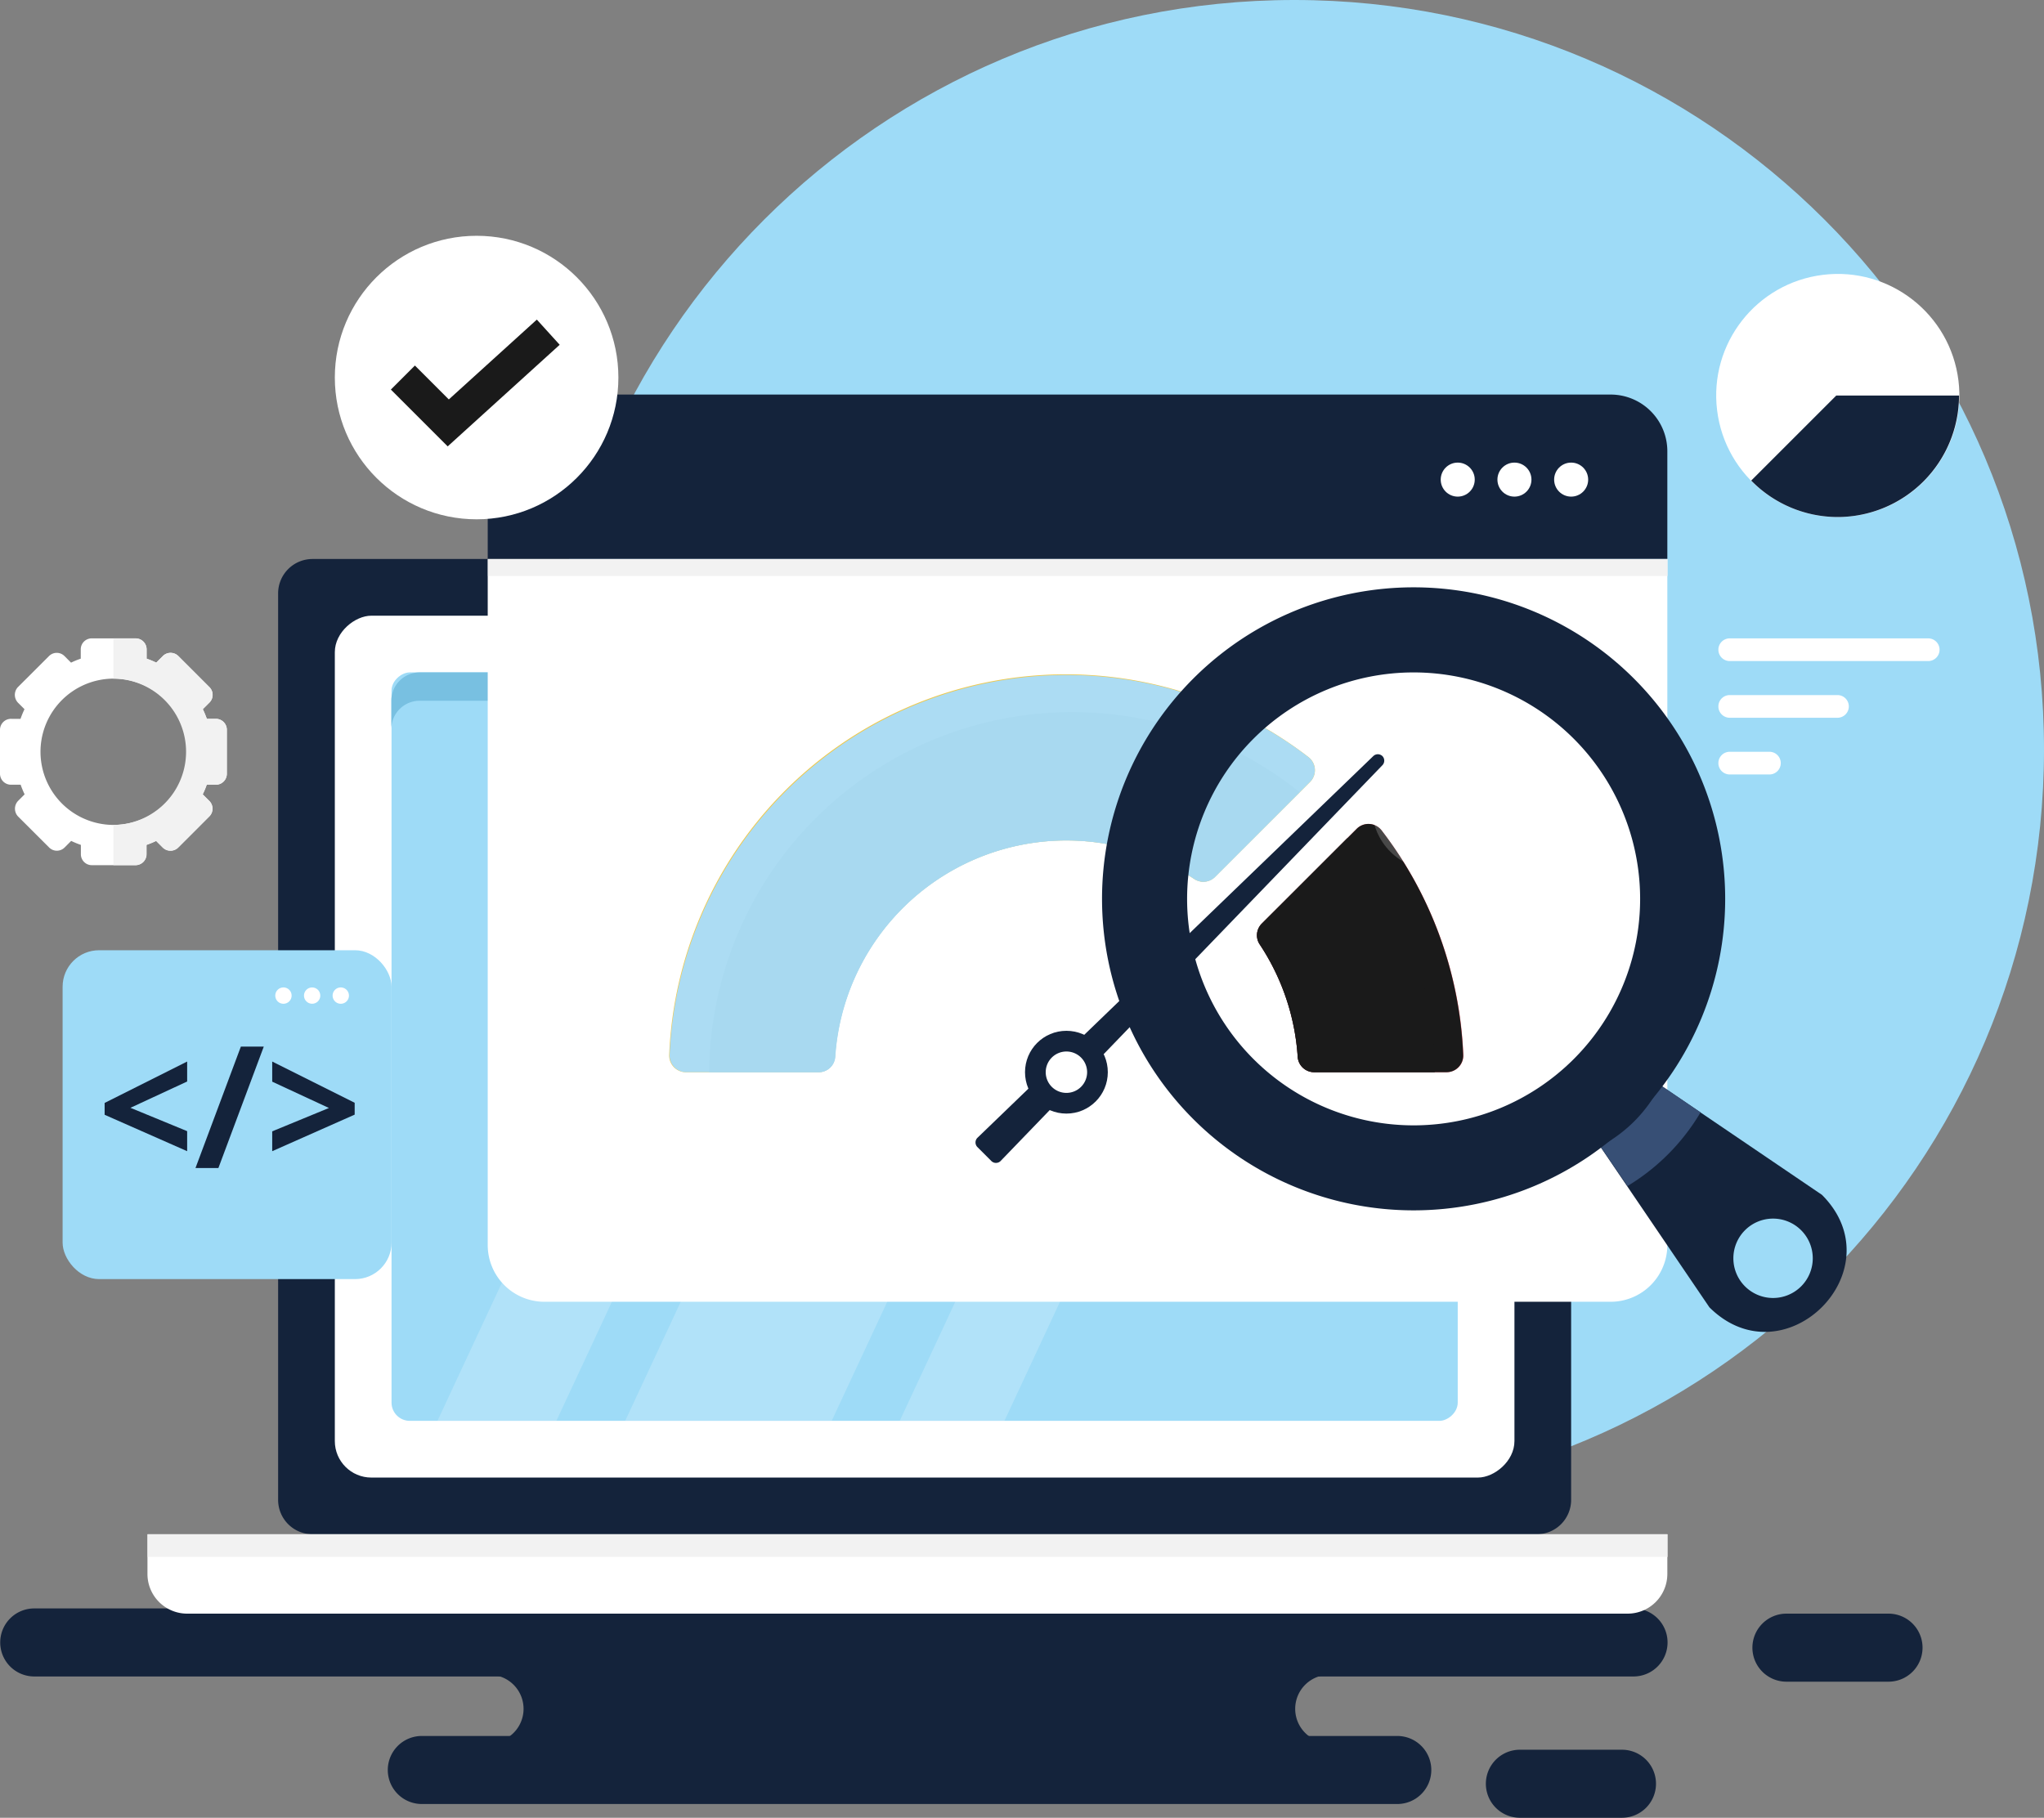 <svg height="498.112" viewBox="0 0 560 498.112" width="560" xmlns="http://www.w3.org/2000/svg"><rect x="0" y="0" width="560" height="498.112" fill="#808080" stroke="none"/><path d="m205.388 0c113.433 0 205.389 91.956 205.389 205.388s-91.956 205.389-205.389 205.389-205.388-91.956-205.388-205.389 91.956-205.388 205.388-205.388z" fill="#9edbf7" transform="translate(149.223)"/><g fill="#14233b"><path d="m110.7 376.645a9.323 9.323 0 0 1 -9.323-9.323 9.323 9.323 0 0 1 9.323-9.322h267.249a9.322 9.322 0 0 1 9.323 9.323 9.322 9.322 0 0 1 -9.323 9.323z" transform="translate(4.866 117.696)"/><path d="m483.862 352.645h-438.162a9.323 9.323 0 0 1 -9.323-9.323 9.323 9.323 0 0 1 9.323-9.322h438.16a9.323 9.323 0 0 1 9.323 9.323 9.322 9.322 0 0 1 -9.321 9.322z" transform="translate(-36.318 106.747)"/><path d="m340.014 355.323a9.323 9.323 0 0 1 9.322-9.323h-229.956a9.323 9.323 0 0 1 0 18.645h229.956a9.322 9.322 0 0 1 -9.322-9.322z" transform="translate(14.834 112.937)"/><path d="m332.29 376.645h-27.967a9.322 9.322 0 0 1 -9.323-9.322 9.322 9.322 0 0 1 9.323-9.323h27.967a9.322 9.322 0 0 1 9.323 9.323 9.323 9.323 0 0 1 -9.323 9.322z" transform="translate(112.085 121.467)"/><path d="m379.29 352.645h-27.967a9.323 9.323 0 0 1 -9.323-9.322 9.323 9.323 0 0 1 9.323-9.323h27.967a9.323 9.323 0 0 1 9.323 9.323 9.322 9.322 0 0 1 -9.323 9.322z" transform="translate(138.111 108.177)"/></g><circle cx="33.297" cy="33.297" fill="#fff" r="33.297" transform="matrix(.993 -.122 .122 .993 466.378 79.376)"/><path d="m365.423 152.467a33.3 33.3 0 0 0 33.3-33.3h-33.623l-23.31 23.309a33.2 33.2 0 0 0 23.633 9.991z" fill="#14233b" transform="translate(137.995 -10.787)"/><path d="m9.426 0h335.4a9.426 9.426 0 0 1 9.426 9.426v248.394a9.426 9.426 0 0 1 -9.426 9.426h-335.4a9.426 9.426 0 0 1 -9.426-9.426v-248.394a9.426 9.426 0 0 1 9.426-9.426z" fill="#14233b" transform="translate(76.196 153.178)"/><rect fill="#fff" height="323.182" rx="10" transform="matrix(0 1 -1 0 414.916 168.715)" width="236.171"/><rect fill="#9edbf7" height="292.107" rx="5" transform="matrix(0 1 -1 0 399.378 184.253)" width="205.096"/><path d="m386.338 168h-276.569a7.769 7.769 0 0 0 -7.769 7.769v7.769a7.769 7.769 0 0 1 7.769-7.769h276.569a7.769 7.769 0 0 1 7.769 7.769v-7.769a7.769 7.769 0 0 0 -7.769-7.769z" fill="#78c0e1" transform="translate(5.209 16.253)"/><path d="m59 320h416.407v10.876a10.876 10.876 0 0 1 -10.876 10.876h-394.655a10.876 10.876 0 0 1 -10.876-10.876z" fill="#fff" transform="translate(-18.602 100.424)"/><g fill="#fff" opacity=".2" transform="translate(119.857 184.253)"><path d="m238.356 168-95.649 205.1h-32.567l95.634-205.1z" transform="translate(-110.14 -168)"/><path d="m295.446 168-95.634 205.1h-56.572l95.634-205.1z" transform="translate(-91.811 -168)"/><path d="m315.966 168-95.634 205.1h-28.682l95.634-205.1z" transform="translate(-65.003 -168)"/></g><path d="m40.46 420.424h416.407v6.215h-416.407z" fill="#f2f2f2"/><path d="m119 336a15.538 15.538 0 0 0 15.538 15.538h292.106a15.538 15.538 0 0 0 15.538-15.538v-188h-323.182z" fill="#fff" transform="translate(14.623 5.178)"/><path d="m426.644 119h-292.106a15.538 15.538 0 0 0 -15.538 15.538v29.521h323.182v-29.521a15.538 15.538 0 0 0 -15.538-15.538z" fill="#14233b" transform="translate(14.623 -10.881)"/><circle cx="430.453" cy="131.425" fill="#fff" r="4.661"/><circle cx="414.915" cy="131.425" fill="#fff" r="4.661"/><circle cx="399.378" cy="131.425" fill="#fff" r="4.661"/><path d="m133.685 153.178h323.182v4.661h-323.182z" fill="#f2f2f2"/><circle cx="292.168" cy="293.808" fill="#14233b" r="11.342"/><path d="m300.535 223.84 26.041-26.01a4.537 4.537 0 0 0 -.466-6.837 108.763 108.763 0 0 0 -175.11 81.607 4.568 4.568 0 0 0 4.552 4.77h36.348a4.506 4.506 0 0 0 4.506-4.2 63.487 63.487 0 0 1 98.4-48.757 4.49 4.49 0 0 0 5.733-.575z" fill="#efc94c" transform="translate(32.342 16.442)"/><path d="m281.971 196.054-26.01 25.994a4.506 4.506 0 0 0 -.575 5.671 63.145 63.145 0 0 1 10.414 30.811 4.521 4.521 0 0 0 4.506 4.226h36.354a4.568 4.568 0 0 0 4.537-4.786 108.266 108.266 0 0 0 -22.39-61.451 4.553 4.553 0 0 0 -6.837-.466z" fill="#f26671" transform="translate(89.735 31.052)"/><path d="m326.538 197.769-2.812 2.812-23.182 23.2a4.522 4.522 0 0 1 -5.687.575 63.471 63.471 0 0 0 -98.384 48.757 4.521 4.521 0 0 1 -4.506 4.2h-36.343a4.568 4.568 0 0 1 -4.553-4.77 108.856 108.856 0 0 1 175-81.6 4.568 4.568 0 0 1 .466 6.837z" fill="#acdcf3" transform="translate(32.381 16.503)"/><path d="m311.135 257.971a4.568 4.568 0 0 1 -4.552 4.786h-36.283a4.521 4.521 0 0 1 -4.506-4.226 63.145 63.145 0 0 0 -10.41-30.811 4.506 4.506 0 0 1 .575-5.671l23.415-23.4 2.595-2.595a4.552 4.552 0 0 1 6.836.466 108.376 108.376 0 0 1 22.33 61.451z" fill="#1a1a1a" transform="translate(89.735 31.052)"/><path d="m209.391 293.94-3.853-3.853a1.8 1.8 0 0 1 0-2.548l108.452-104.599a1.8 1.8 0 0 1 2.5 0 1.8 1.8 0 0 1 0 2.5l-104.6 108.452a1.8 1.8 0 0 1 -2.5.047z" fill="#14233b" transform="translate(62.252 24.246)"/><path d="m217.39 240.531a5.671 5.671 0 1 1 5.671 5.671 5.671 5.671 0 0 1 -5.671-5.671z" fill="#fff" transform="translate(69.108 53.277)"/><path d="m319.812 196.955-23.182 23.2a4.521 4.521 0 0 1 -5.687.575 63.471 63.471 0 0 0 -98.384 48.757 4.521 4.521 0 0 1 -4.506 4.2h-30a99.44 99.44 0 0 1 161.762-76.725z" fill="#a8d9f0" transform="translate(36.247 20.129)"/><path d="m303.366 261.358h-33.066a4.521 4.521 0 0 1 -4.506-4.226 63.145 63.145 0 0 0 -10.41-30.811 4.506 4.506 0 0 1 .575-5.671l23.415-23.4a98.959 98.959 0 0 1 23.99 64.108z" fill="#1a1a1a" transform="translate(89.735 32.45)"/><path d="m378.537 273.43-54.937-37.29-13.18 13.191q18.645 27.455 37.29 54.925c20.572 20.444 51.336-10.316 30.827-30.826zm-5.7 25.078a10.876 10.876 0 1 1 0-15.382 10.876 10.876 0 0 1 0 15.382z" fill="#14233b" transform="translate(120.624 53.986)"/><path d="m315.18 257.576 7.443 10.876a58.157 58.157 0 0 0 20.028-20.2l-10.985-7.474a38.72 38.72 0 0 1 -16.486 16.798z" fill="#374f75" transform="translate(123.26 56.555)"/><path d="m252.32 178a85.363 85.363 0 1 0 120.727 0 85.364 85.364 0 0 0 -120.727 0zm104.242 104.259a62.057 62.057 0 1 1 0-87.772 62.057 62.057 0 0 1 0 87.772z" fill="#14233b" transform="translate(74.606 7.945)"/><circle cx="393.023" cy="221.278" fill="#fff" opacity=".2" r="17.122"/><path d="m393.489 168.215h-54.381a3.108 3.108 0 0 1 -3.108-3.107 3.108 3.108 0 0 1 3.108-3.108h54.381a3.108 3.108 0 0 1 3.108 3.108 3.108 3.108 0 0 1 -3.108 3.107z" fill="#fff" transform="translate(134.789 12.93)"/><path d="m368.629 178.215h-29.521a3.108 3.108 0 0 1 -3.108-3.108 3.108 3.108 0 0 1 3.108-3.107h29.521a3.108 3.108 0 0 1 3.108 3.107 3.108 3.108 0 0 1 -3.108 3.108z" fill="#fff" transform="translate(134.789 18.468)"/><path d="m349.984 188.215h-10.876a3.108 3.108 0 0 1 -3.108-3.107 3.108 3.108 0 0 1 3.108-3.108h10.876a3.108 3.108 0 0 1 3.108 3.108 3.108 3.108 0 0 1 -3.108 3.107z" fill="#fff" transform="translate(134.789 24.005)"/><circle cx="130.578" cy="103.457" fill="#fff" r="38.844"/><path d="m117.489 140.522-15.569-15.569 6.588-6.588 9.291 9.291 24.114-21.877 6.262 6.9z" fill="#1a1a1a" transform="translate(5.165 -18.202)"/><rect fill="#9edbf7" height="90.118" rx="10" width="90.118" x="17.154" y="260.387"/><path d="m74.057 267.565-22.607-9.975v-3.247l22.607-11.343v5.469l-15.537 7.21 15.538 6.4z" fill="#14233b" transform="translate(-22.783 47.887)"/><path d="m86.177 240.37-12.43 33.266h-6.277l12.43-33.266z" fill="#14233b" transform="translate(-13.912 46.431)"/><path d="m81 262.127 15.538-6.4-15.538-7.211v-5.516l22.592 11.3v3.247l-22.592 10.018z" fill="#14233b" transform="translate(-6.42 47.887)"/><path d="m91.65 225.809a2.237 2.237 0 1 1 .661 1.588 2.253 2.253 0 0 1 -.661-1.588z" fill="#fff" transform="translate(-.522 47.009)"/><circle cx="85.518" cy="272.817" fill="#fff" r="2.237"/><path d="m81.54 225.808a2.237 2.237 0 1 1 .666 1.593 2.253 2.253 0 0 1 -.666-1.593z" fill="#fff" transform="translate(-6.121 47.009)"/><path d="m92.214 184.048h-2.548a26.284 26.284 0 0 0 -1.1-2.641l1.8-1.8a3 3 0 0 0 0-4.257l-8.5-8.5a3 3 0 0 0 -4.257 0l-1.8 1.8a23.005 23.005 0 0 0 -2.641-1.088v-2.548a3.014 3.014 0 0 0 -3.018-3.014h-12.026a3 3 0 0 0 -3 3.014v2.548a22.141 22.141 0 0 0 -2.657 1.088l-1.8-1.8a2.983 2.983 0 0 0 -4.242 0l-8.515 8.5a3.108 3.108 0 0 0 0 4.257l1.8 1.8a26.178 26.178 0 0 0 -1.088 2.641h-2.514a3.014 3.014 0 0 0 -3.108 3.014v12.026a3.014 3.014 0 0 0 3.108 3.014h2.548a26.18 26.18 0 0 0 1.088 2.641l-1.8 1.8a3.108 3.108 0 0 0 0 4.257l8.515 8.5a2.983 2.983 0 0 0 4.242 0l1.8-1.8a22.151 22.151 0 0 0 2.657 1.088v2.548a3 3 0 0 0 2.968 3.014h12.024a3.014 3.014 0 0 0 3.014-3.014v-2.548a23.017 23.017 0 0 0 2.641-1.088l1.8 1.8a3 3 0 0 0 4.257 0l8.5-8.5a3 3 0 0 0 0-4.257l-1.8-1.8a26.284 26.284 0 0 0 1.1-2.641h2.548a3 3 0 0 0 2.937-3.014v-12.026a3 3 0 0 0 -2.937-3.014zm-28.139 29.071a20.043 20.043 0 1 1 14.213-5.848 20.044 20.044 0 0 1 -14.213 5.848z" fill="#fff" transform="translate(-33 12.93)"/><path d="m81.139 184.048h-2.549a26.286 26.286 0 0 0 -1.1-2.641l1.8-1.8a3 3 0 0 0 0-4.257l-8.5-8.5a3 3 0 0 0 -4.257 0l-1.8 1.8a23 23 0 0 0 -2.641-1.088v-2.548a3.014 3.014 0 0 0 -3.017-3.014h-6.075v11.032a20.044 20.044 0 0 1 0 40.087v11.031h6.013a3.014 3.014 0 0 0 3.014-3.014v-2.548a23.016 23.016 0 0 0 2.641-1.088l1.8 1.8a3 3 0 0 0 4.257 0l8.5-8.515a2.983 2.983 0 0 0 0-4.242l-1.8-1.8a26.292 26.292 0 0 0 1.1-2.641h2.548a3 3 0 0 0 3-3.014v-12.026a3 3 0 0 0 -2.937-3.014z" fill="#f2f2f2" transform="translate(-21.925 12.93)"/></svg>